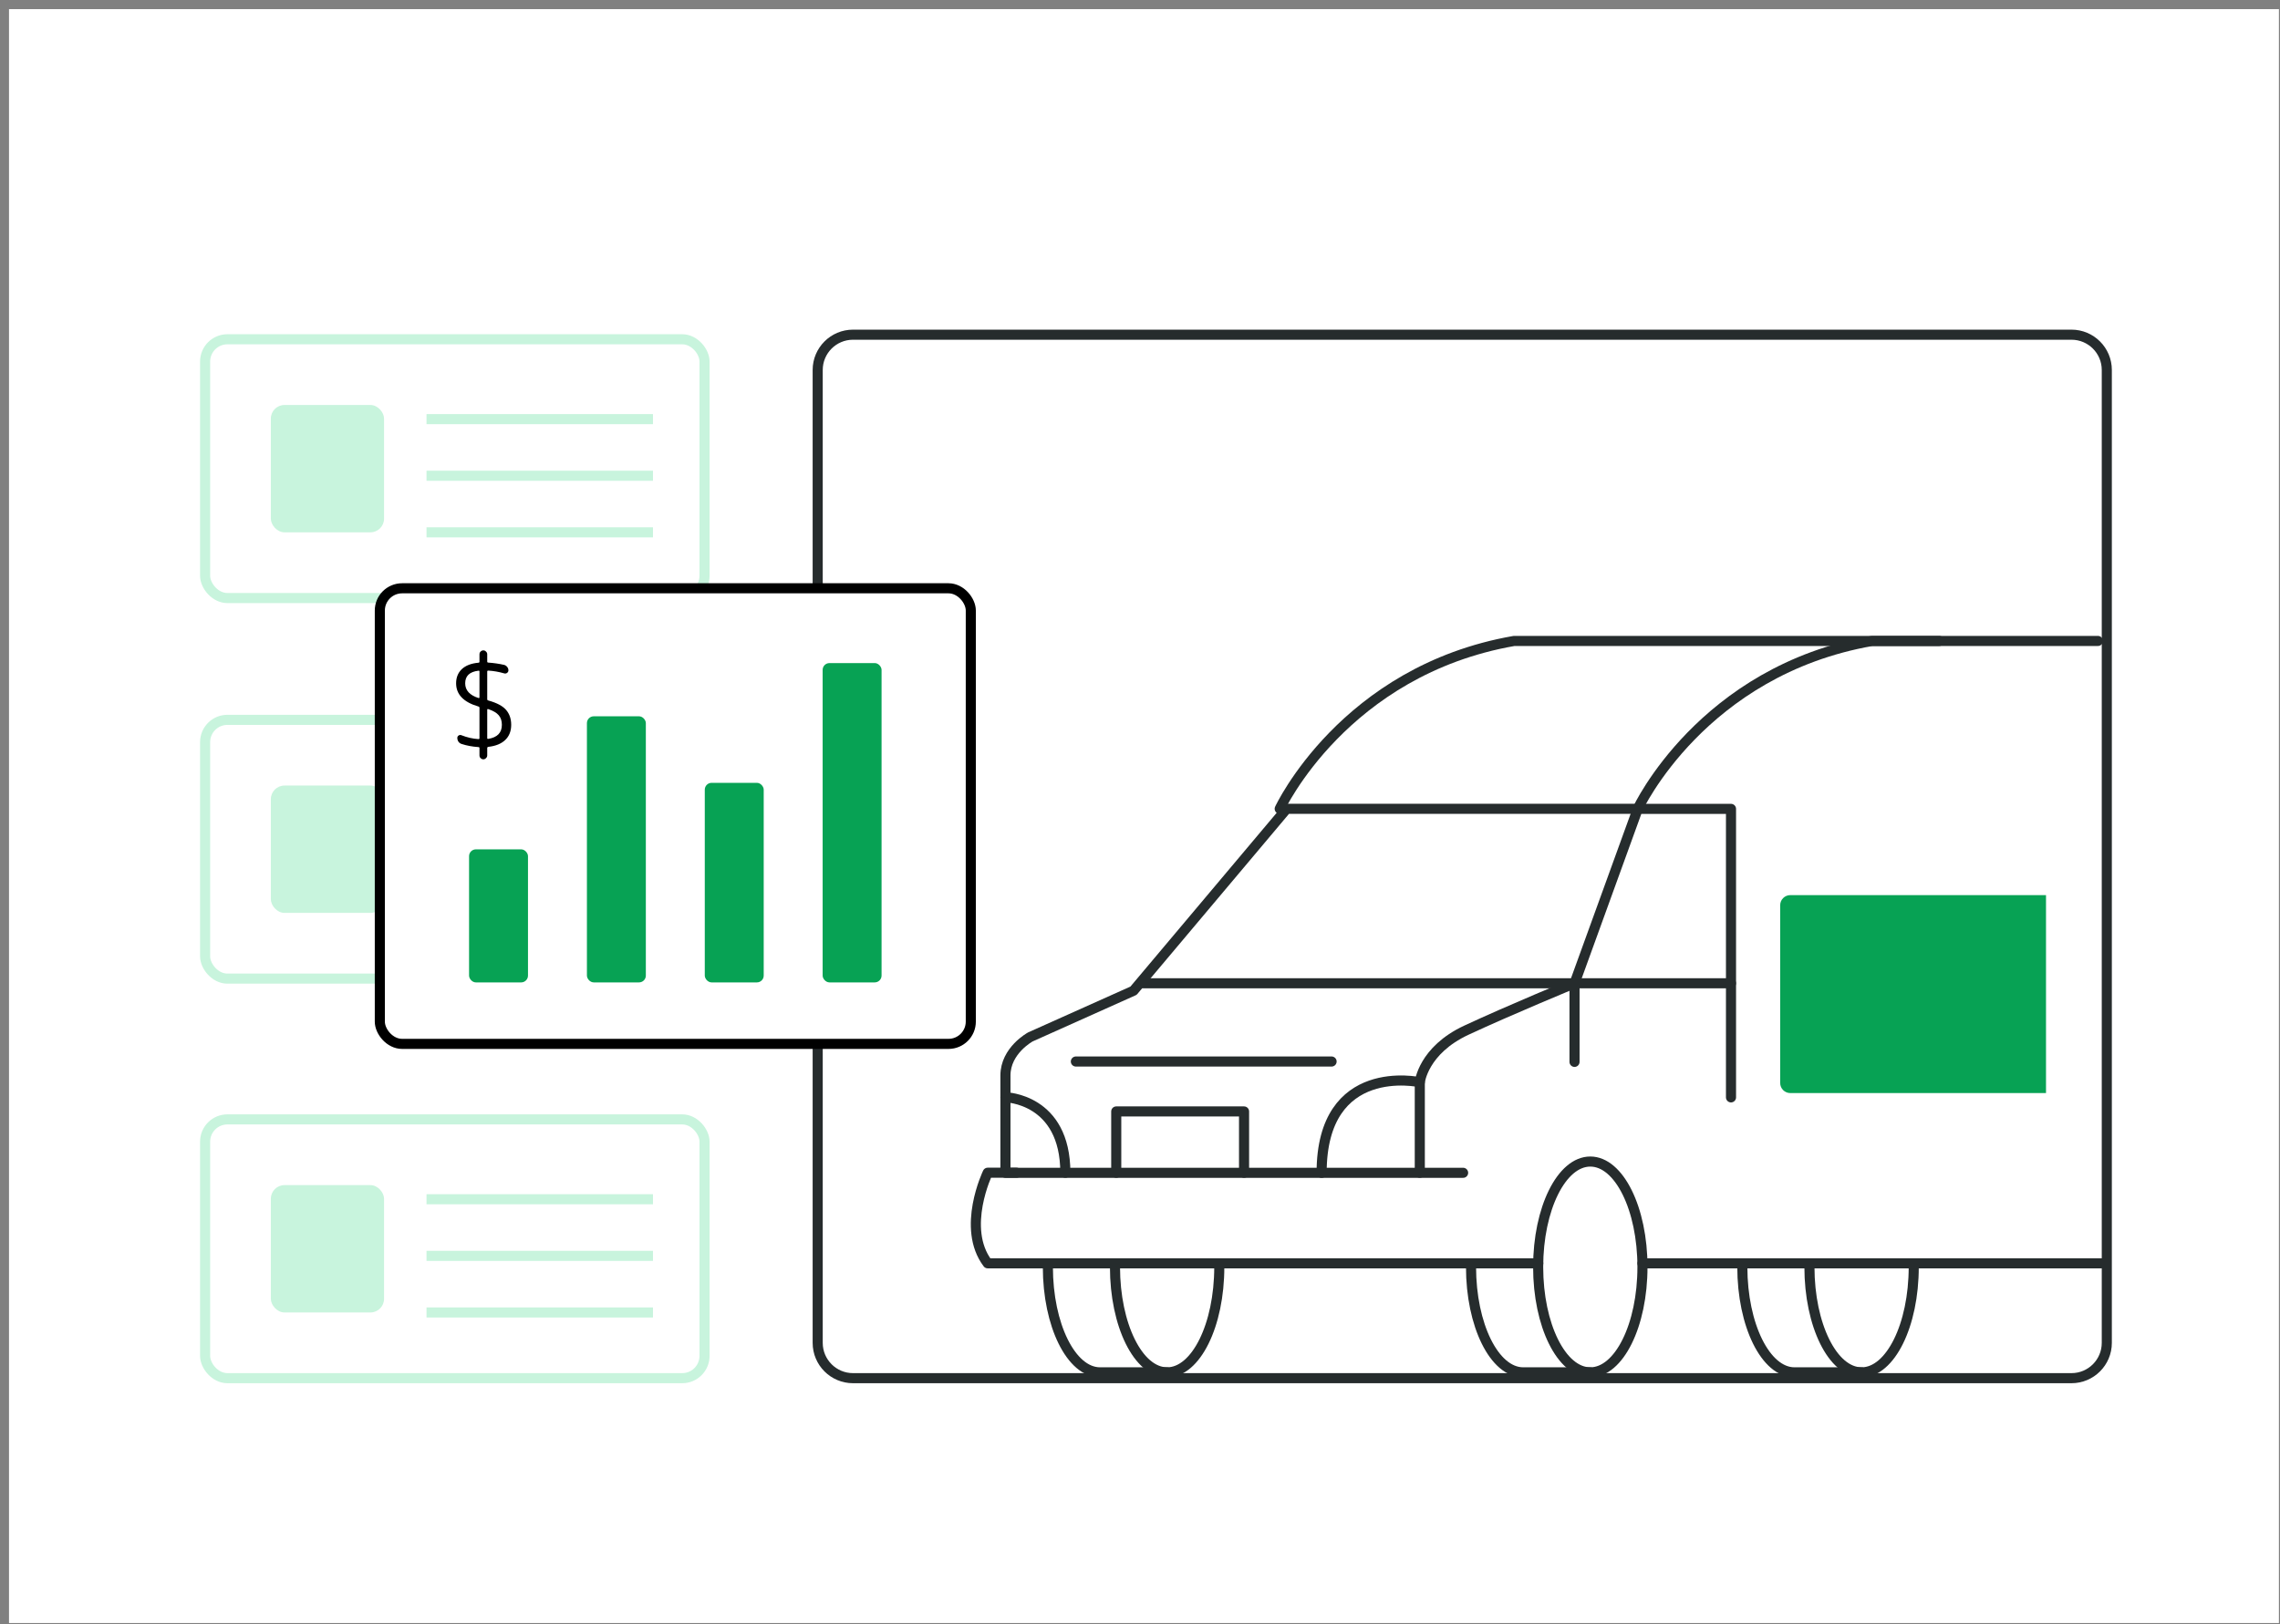<svg width="226" height="161" viewBox="0 0 226 161" fill="none" xmlns="http://www.w3.org/2000/svg">
<rect x="0" y="0" width="226" height="161" fill="#808080" stroke="none"/>
<rect width="225" height="160" transform="translate(0.893 0.906)" fill="white"/>
<path d="M84.552 33.181H205.332C207.265 33.181 208.832 34.748 208.832 36.681V133.131C208.832 135.064 207.265 136.631 205.332 136.631H84.552C82.62 136.631 81.052 135.064 81.052 133.131V81.032V36.681C81.052 34.748 82.62 33.181 84.552 33.181Z" fill="white" stroke="#262C2D"/>
<path d="M208.305 125.244H162.806" stroke="#262C2D" stroke-miterlimit="10" stroke-linecap="round" stroke-linejoin="round"/>
<path d="M162.34 80.183H127.537L112.359 98.218L102.136 102.799C102.136 102.799 99.662 104.131 99.662 106.624C99.662 109.117 99.662 116.271 99.662 116.271H145.028" stroke="#262C2D" stroke-miterlimit="10" stroke-linecap="round" stroke-linejoin="round"/>
<path d="M140.735 107.29C140.735 107.29 131.003 105.13 131.003 116.271" stroke="#262C2D" stroke-miterlimit="10" stroke-linecap="round" stroke-linejoin="round"/>
<path d="M99.662 108.784C99.662 108.784 105.6 108.892 105.6 116.263" stroke="#262C2D" stroke-miterlimit="10" stroke-linecap="round" stroke-linejoin="round"/>
<path d="M131.991 105.238H115.349H106.643" stroke="#262C2D" stroke-miterlimit="10" stroke-linecap="round" stroke-linejoin="round"/>
<path d="M123.314 116.263V110.188H114.993H110.645V116.263" stroke="#262C2D" stroke-miterlimit="10" stroke-linecap="round" stroke-linejoin="round"/>
<path d="M140.734 116.263V107.29C140.734 107.29 141.065 104.131 145.35 102.133C149.636 100.136 156.073 97.481 156.073 97.481L162.341 80.192H171.582V108.793" stroke="#262C2D" stroke-miterlimit="10" stroke-linecap="round" stroke-linejoin="round"/>
<path d="M100.761 116.263H97.904C97.904 116.263 95.261 121.752 97.904 125.244H152.474" stroke="#262C2D" stroke-miterlimit="10" stroke-linecap="round" stroke-linejoin="round"/>
<path d="M157.635 136.053C160.49 136.053 162.805 131.375 162.805 125.604C162.805 119.833 160.49 115.155 157.635 115.155C154.78 115.155 152.466 119.833 152.466 125.604C152.466 131.375 154.78 136.053 157.635 136.053Z" stroke="#262C2D" stroke-miterlimit="10" stroke-linecap="round" stroke-linejoin="round"/>
<path d="M145.812 125.604C145.812 131.373 148.125 136.053 150.982 136.053H157.633" stroke="#262C2D" stroke-miterlimit="10" stroke-linecap="round" stroke-linejoin="round"/>
<path d="M120.859 125.604C120.859 131.373 118.547 136.053 115.69 136.053C112.832 136.053 110.52 131.373 110.52 125.604" stroke="#262C2D" stroke-miterlimit="10" stroke-linecap="round" stroke-linejoin="round"/>
<path d="M103.868 125.604C103.868 131.373 106.181 136.053 109.038 136.053H115.69" stroke="#262C2D" stroke-miterlimit="10" stroke-linecap="round" stroke-linejoin="round"/>
<path d="M189.695 125.604C189.695 131.373 187.383 136.053 184.526 136.053C181.668 136.053 179.356 131.373 179.356 125.604" stroke="#262C2D" stroke-miterlimit="10" stroke-linecap="round" stroke-linejoin="round"/>
<path d="M172.705 125.604C172.705 131.373 175.017 136.053 177.874 136.053H184.526" stroke="#262C2D" stroke-miterlimit="10" stroke-linecap="round" stroke-linejoin="round"/>
<path d="M171.58 97.48H156.071H113.331" stroke="#262C2D" stroke-miterlimit="10" stroke-linecap="round" stroke-linejoin="round"/>
<path d="M162.338 80.183C162.338 80.183 168.695 66.486 185.57 63.543H207.953" stroke="#262C2D" stroke-miterlimit="10" stroke-linecap="round" stroke-linejoin="round"/>
<path d="M126.848 80.183C126.848 80.183 133.205 66.486 150.08 63.543H192.222" stroke="#262C2D" stroke-miterlimit="10" stroke-linecap="round" stroke-linejoin="round"/>
<path d="M156.071 97.48V105.274" stroke="#262C2D" stroke-miterlimit="10" stroke-linecap="round" stroke-linejoin="round"/>
<path d="M202.806 88.742H177.457C176.905 88.742 176.457 89.19 176.457 89.742V107.366C176.457 107.918 176.905 108.366 177.457 108.366H202.806V88.742Z" fill="#07A254"/>
<rect x="20.331" y="71.365" width="49.505" height="25.655" rx="2.21" fill="white" stroke="#C8F4DD"/>
<rect x="20.331" y="33.635" width="49.505" height="25.655" rx="2.21" fill="white" stroke="#C8F4DD"/>
<rect x="26.846" y="77.879" width="11.223" height="12.626" rx="1.355" fill="#C8F4DD"/>
<rect x="26.846" y="40.149" width="11.223" height="12.626" rx="1.355" fill="#C8F4DD"/>
<path d="M42.278 75.282H64.725" stroke="#C8F4DD"/>
<path d="M42.278 41.552H64.725" stroke="#C8F4DD"/>
<path d="M42.278 80.894H64.725" stroke="#C8F4DD"/>
<path d="M42.278 47.164H64.725" stroke="#C8F4DD"/>
<path d="M42.278 86.505H64.725" stroke="#C8F4DD"/>
<path d="M42.278 52.776H64.725" stroke="#C8F4DD"/>
<rect x="37.649" y="58.323" width="58.58" height="45.167" rx="2.21" fill="white" stroke="black"/>
<rect x="46.495" y="84.204" width="5.841" height="13.191" rx="0.677" fill="#07A254"/>
<rect x="58.177" y="71.013" width="5.841" height="26.381" rx="0.677" fill="#07A254"/>
<rect x="69.86" y="77.609" width="5.841" height="19.786" rx="0.677" fill="#07A254"/>
<rect x="81.542" y="65.737" width="5.841" height="31.657" rx="0.677" fill="#07A254"/>
<rect x="20.331" y="110.976" width="49.505" height="25.655" rx="2.21" fill="white" stroke="#C8F4DD"/>
<rect x="26.846" y="117.491" width="11.223" height="12.626" rx="1.355" fill="#C8F4DD"/>
<path d="M42.278 118.893H64.725" stroke="#C8F4DD"/>
<path d="M42.278 124.505H64.725" stroke="#C8F4DD"/>
<path d="M42.278 130.117H64.725" stroke="#C8F4DD"/>
<path d="M47.419 66.494C46.547 66.598 46.111 67.014 46.111 67.742C46.111 68.438 46.555 68.926 47.443 69.206C47.467 69.214 47.487 69.21 47.503 69.194C47.519 69.17 47.527 69.146 47.527 69.122V66.578C47.527 66.506 47.491 66.478 47.419 66.494ZM49.747 71.858C49.747 71.466 49.643 71.15 49.435 70.91C49.227 70.662 48.879 70.458 48.391 70.298C48.327 70.282 48.295 70.306 48.295 70.37V73.166C48.295 73.238 48.331 73.266 48.403 73.25C49.299 73.106 49.747 72.642 49.747 71.858ZM47.431 70.046C45.951 69.614 45.211 68.846 45.211 67.742C45.211 67.166 45.399 66.698 45.775 66.338C46.159 65.978 46.707 65.766 47.419 65.702C47.491 65.702 47.527 65.666 47.527 65.594V64.862C47.527 64.758 47.563 64.67 47.635 64.598C47.715 64.518 47.807 64.478 47.911 64.478C48.015 64.478 48.103 64.518 48.175 64.598C48.255 64.67 48.295 64.758 48.295 64.862V65.582C48.295 65.654 48.331 65.69 48.403 65.69C48.963 65.73 49.487 65.806 49.975 65.918C50.095 65.95 50.195 66.018 50.275 66.122C50.355 66.218 50.395 66.33 50.395 66.458C50.395 66.562 50.351 66.646 50.263 66.71C50.175 66.774 50.079 66.79 49.975 66.758C49.455 66.606 48.931 66.514 48.403 66.482C48.331 66.482 48.295 66.514 48.295 66.578V69.314C48.295 69.386 48.331 69.43 48.403 69.446C49.243 69.678 49.831 69.99 50.167 70.382C50.503 70.774 50.671 71.266 50.671 71.858C50.671 72.482 50.475 72.982 50.083 73.358C49.691 73.734 49.131 73.962 48.403 74.042C48.331 74.058 48.295 74.098 48.295 74.162V74.894C48.295 74.998 48.255 75.086 48.175 75.158C48.103 75.238 48.015 75.278 47.911 75.278C47.807 75.278 47.715 75.238 47.635 75.158C47.563 75.086 47.527 74.998 47.527 74.894V74.174C47.527 74.102 47.495 74.066 47.431 74.066C46.823 74.026 46.263 73.922 45.751 73.754C45.623 73.714 45.519 73.638 45.439 73.526C45.367 73.414 45.331 73.29 45.331 73.154C45.331 73.05 45.375 72.97 45.463 72.914C45.551 72.858 45.643 72.85 45.739 72.89C46.307 73.114 46.871 73.242 47.431 73.274C47.495 73.274 47.527 73.242 47.527 73.178V70.178C47.527 70.106 47.495 70.062 47.431 70.046Z" fill="black"/>
</svg>
